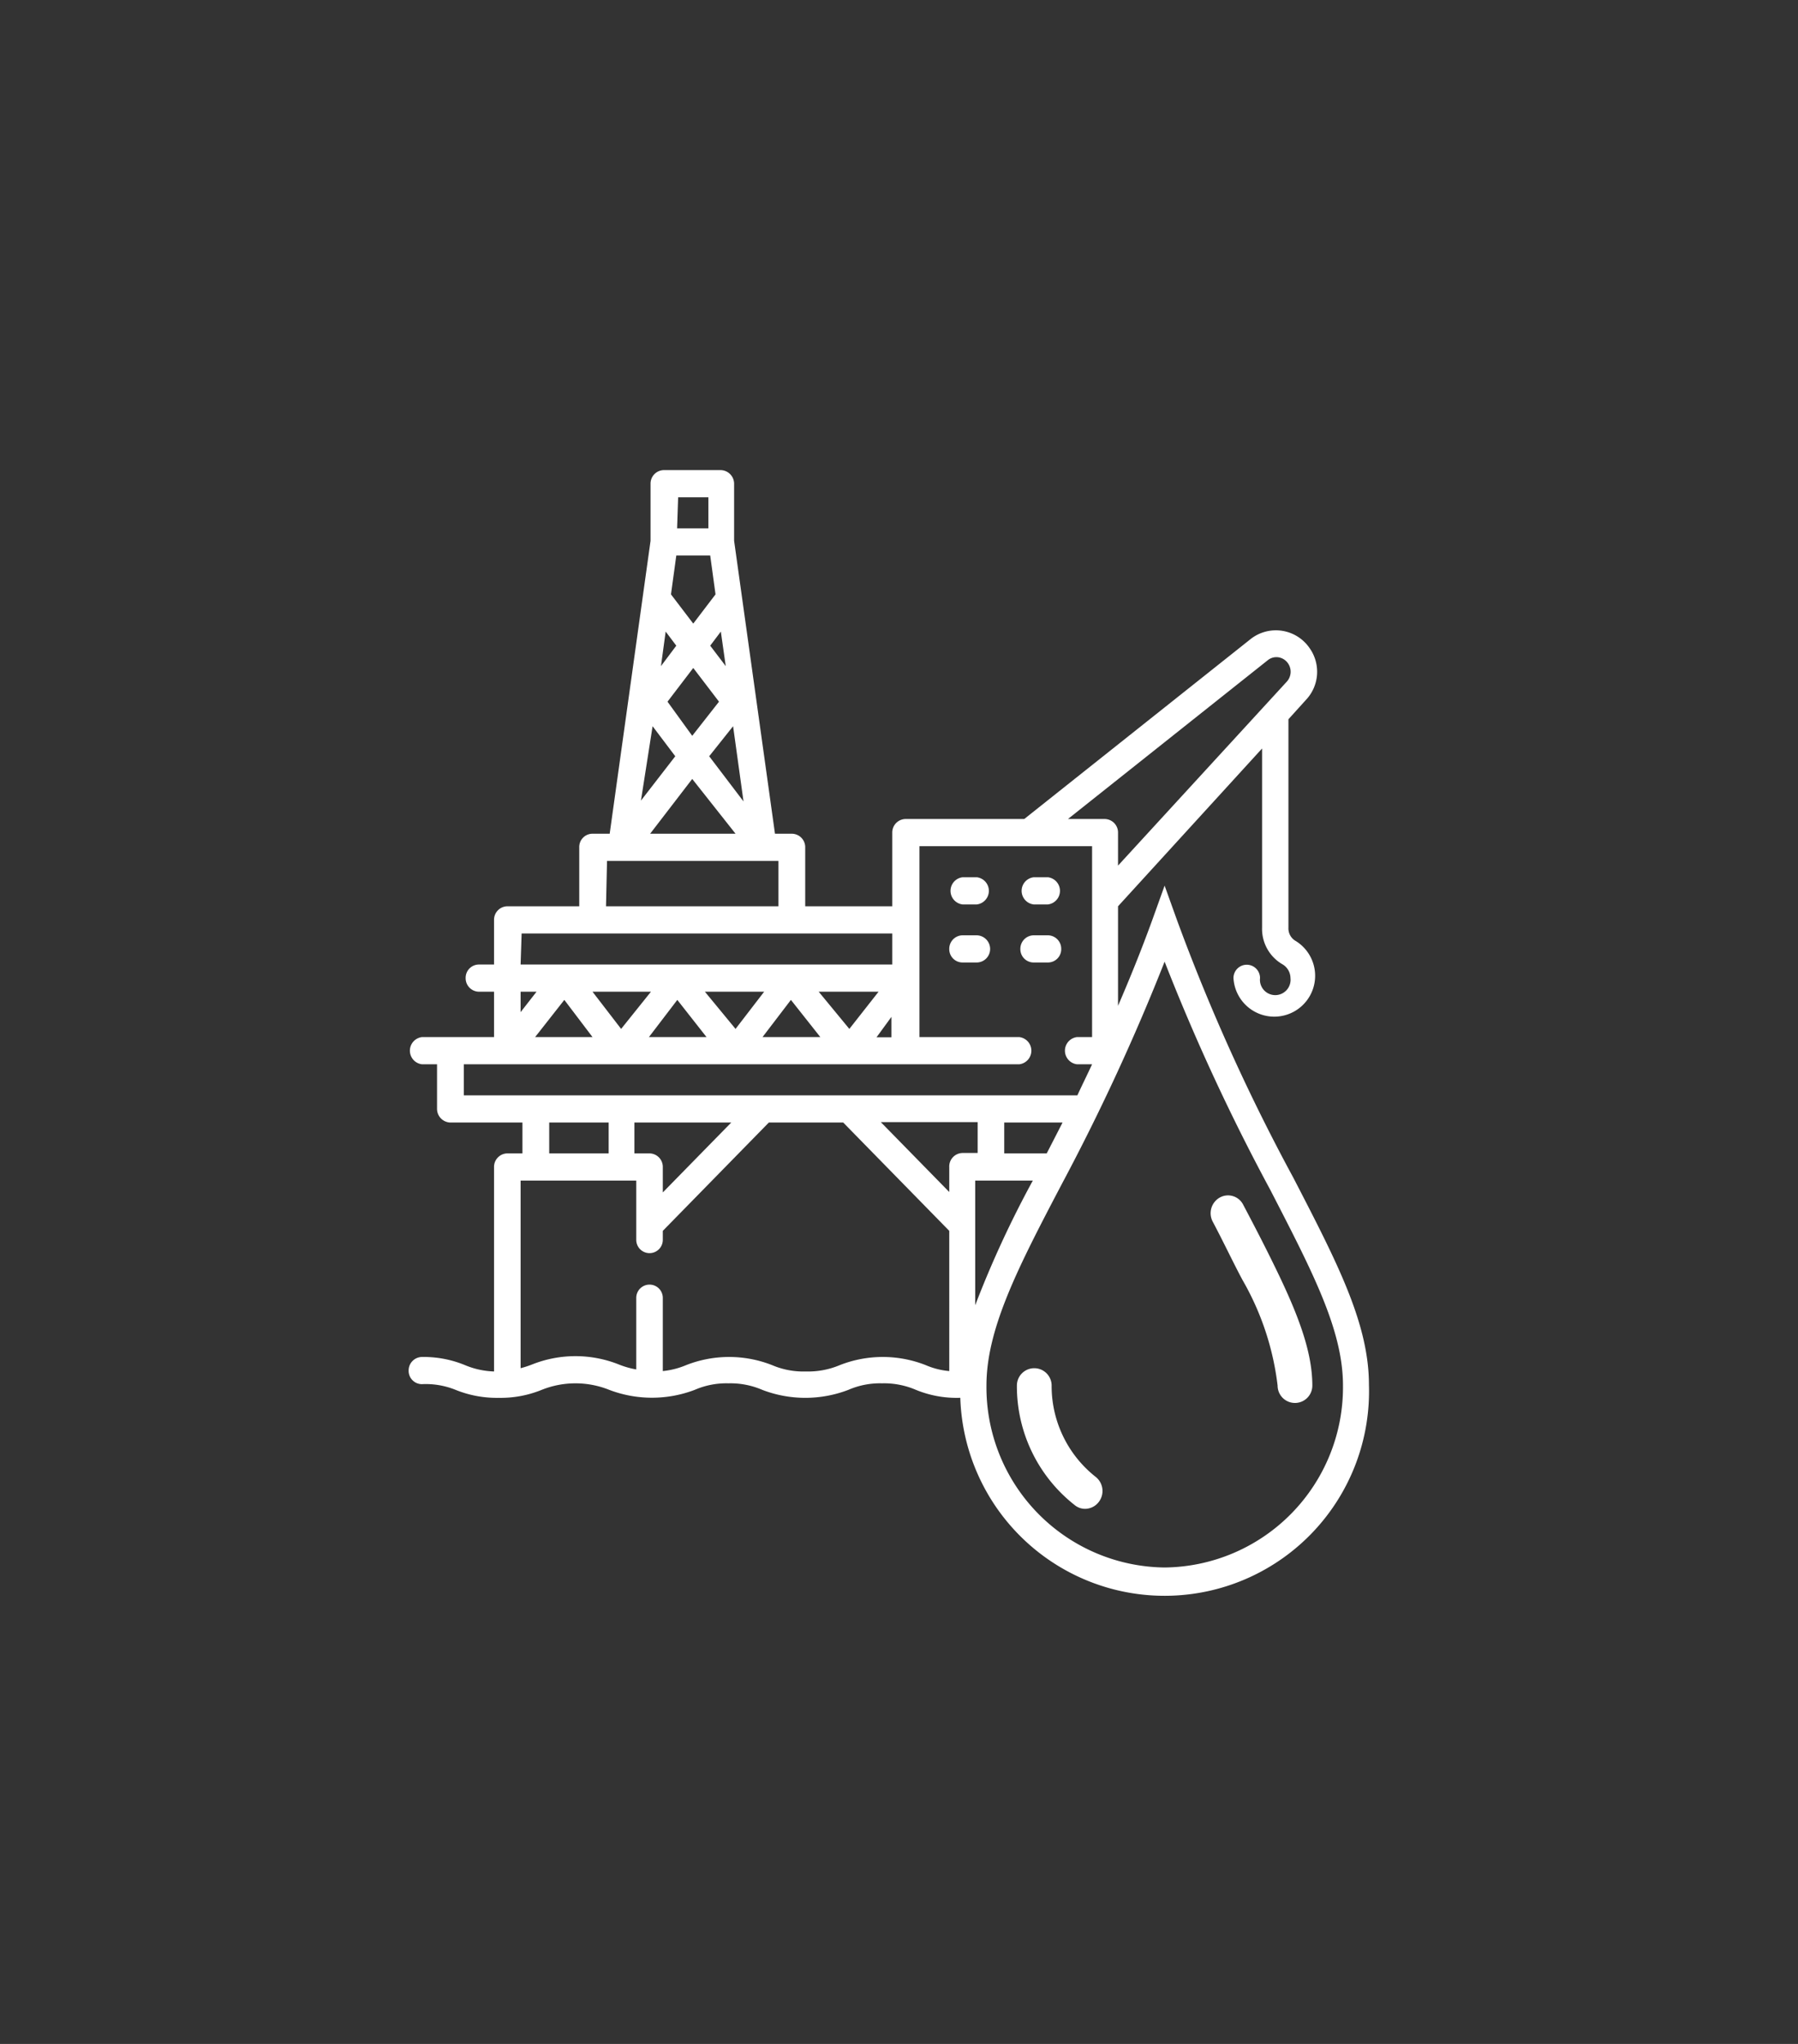 <svg xmlns="http://www.w3.org/2000/svg" viewBox="0 0 88 100"><rect x="0" y="0" width="88" height="100" fill="#333333" stroke="none"/><defs><style>.cls-1{fill:none;fill-rule:evenodd;}.cls-2{fill:#fff;}</style></defs><title>petroleo</title><g id="Camada_2" data-name="Camada 2"><g id="Camada_1-2" data-name="Camada 1"><path class="cls-1" d="M5,0H83a5,5,0,0,1,5,5V95a5,5,0,0,1-5,5H5a5,5,0,0,1-5-5V5A5,5,0,0,1,5,0Z"/><path class="cls-2" d="M47.81,42.92h-.7a.67.67,0,0,0,0,1.33h.7a.67.67,0,0,0,0-1.33Z"/><path class="cls-2" d="M51.29,42.92h-.7a.67.67,0,0,0,0,1.33h.7a.67.67,0,0,0,0-1.33Z"/><path class="cls-2" d="M47.81,45.76h-.7a.66.66,0,0,0-.65.67.65.65,0,0,0,.65.66h.7a.66.66,0,0,0,.65-.66A.67.67,0,0,0,47.81,45.76Z"/><path class="cls-2" d="M51.29,45.76h-.7a.66.66,0,0,0-.65.67.65.65,0,0,0,.65.66h.7a.65.65,0,0,0,.65-.66A.66.66,0,0,0,51.29,45.76Z"/><path class="cls-2" d="M63.3,57.62A95.57,95.57,0,0,1,57.6,45L57,43.33,56.4,45c-.54,1.49-1.11,2.89-1.68,4.21V44.34l7.05-7.72v8.77a2,2,0,0,0,1,1.79.79.79,0,0,1,.39.67.75.75,0,1,1-1.49,0,.65.65,0,1,0-1.3,0,2,2,0,1,0,3-1.84.71.71,0,0,1-.31-.62V35.19l.85-.94a2,2,0,0,0,.2-2.52,2,2,0,0,0-2.88-.48l-11.1,8.82H44.32a.66.66,0,0,0-.65.67v3.6H39.41V41.45a.66.66,0,0,0-.66-.66h-.82l-2-14.33V23.67a.67.67,0,0,0-.66-.67H32.49a.66.66,0,0,0-.65.67v2.79l-2,14.33H29a.65.65,0,0,0-.65.66v2.89H24.83a.66.66,0,0,0-.65.67v2.18h-.74a.65.65,0,0,0-.65.66.66.66,0,0,0,.65.67h.74v2.22H20.65a.67.67,0,0,0,0,1.33h.74v2.18a.67.67,0,0,0,.65.67h3.53v1.51h-.74a.66.66,0,0,0-.65.67v10a4,4,0,0,1-1.42-.31,5.31,5.31,0,0,0-2.11-.4.66.66,0,0,0-.65.67.65.65,0,0,0,.65.66A3.89,3.89,0,0,1,22.3,68a5.38,5.38,0,0,0,2.11.39,5.32,5.32,0,0,0,2.1-.39,4.44,4.44,0,0,1,3.31,0A5.88,5.88,0,0,0,34,68a3.89,3.89,0,0,1,1.65-.32,3.94,3.94,0,0,1,1.66.32,5.88,5.88,0,0,0,4.21,0,3.89,3.89,0,0,1,1.65-.32,3.94,3.94,0,0,1,1.66.32,5.24,5.24,0,0,0,2.1.39H47a10,10,0,0,0,20-.64C67,64.75,65.44,61.76,63.3,57.62ZM62.05,32.3a.67.67,0,0,1,.53-.14.7.7,0,0,1,.47.31.72.72,0,0,1-.07.88l-8.26,9V40.74a.66.66,0,0,0-.65-.67h-1.8ZM35.88,35.53l.51,3.68L34.71,37ZM36,40.79H31.82l2.06-2.68Zm-3.33-6.46,1.26-1.65,1.26,1.65L33.88,36Zm2.85-1.74-.76-1,.52-.69Zm-2.33-8.26h1.48v1.52H33.14Zm-.09,2.85h1.66l.26,1.9-1.09,1.43-1.09-1.43Zm-.52,3.72.52.69-.75,1Zm-.64,4.63L33.05,37l-1.68,2.17Zm-2.23,6.59H38.1v2.22H29.66Zm-4.18,3.55H43.67v1.52H25.48ZM29,48.52h2.86L30.4,50.34ZM29,50.74H26.19l1.43-1.82Zm4.15-1.82,1.43,1.82H31.76Zm1.35-.4H37.4L36,50.34Zm4.21.4,1.44,1.82H37.32Zm1.36-.4H43l-1.43,1.82Zm3.56,1.23v1H42.9ZM25.48,48.52h.78l-.78,1ZM22.7,53.59V52.07H49.89a.67.67,0,0,0,0-1.33H45V41.4h8.45v9.34h-.74a.67.67,0,0,0,0,1.33h.74c-.24.52-.48,1-.72,1.52ZM52,54.93l-.77,1.5H49.15V54.92H52Zm-1.45,2.83a50.19,50.19,0,0,0-2.82,6.1v-6.1ZM31.79,56.43h-.74V54.92h4.74l-3.35,3.42V57.1A.66.66,0,0,0,31.79,56.43Zm-2-1.51v1.51H26.88V54.92ZM46.46,67.08a3.71,3.71,0,0,1-1.15-.29,5.74,5.74,0,0,0-4.21,0,4,4,0,0,1-1.66.31,3.91,3.91,0,0,1-1.65-.31,5.74,5.74,0,0,0-4.21,0,3.94,3.94,0,0,1-1.14.29V63.5a.65.65,0,1,0-1.3,0V67a4.23,4.23,0,0,1-.87-.25,5.74,5.74,0,0,0-4.21,0,4.92,4.92,0,0,1-.58.19V57.76h5.66v2.9a.65.65,0,1,0,1.3,0v-.44l5.19-5.3h3.64l5.19,5.3Zm0-10v1.24l-3.35-3.42h4.74v1.51h-.74A.66.66,0,0,0,46.46,57.1ZM57,76.69a8.82,8.82,0,0,1-8.72-8.9C48.28,65,49.83,62,52,57.87a105.2,105.2,0,0,0,5-10.82,101.35,101.35,0,0,0,5.18,11.18c2.06,4,3.55,6.84,3.55,9.56A8.82,8.82,0,0,1,57,76.69Z"/><path class="cls-2" d="M53.63,72.26a5.66,5.66,0,0,1-2.16-4.47.85.85,0,1,0-1.7,0,7.39,7.39,0,0,0,2.82,5.84.8.8,0,0,0,.52.19.85.85,0,0,0,.67-.34A.88.88,0,0,0,53.63,72.26Z"/><path class="cls-2" d="M62.33,61.84c-.44-.9-.94-1.87-1.48-2.89a.83.83,0,0,0-1.15-.36.88.88,0,0,0-.35,1.17c.53,1,1,2,1.46,2.86a13.53,13.53,0,0,1,1.72,5.17.85.85,0,1,0,1.7,0C64.23,66.06,63.47,64.16,62.33,61.84Z"/></g></g></svg>